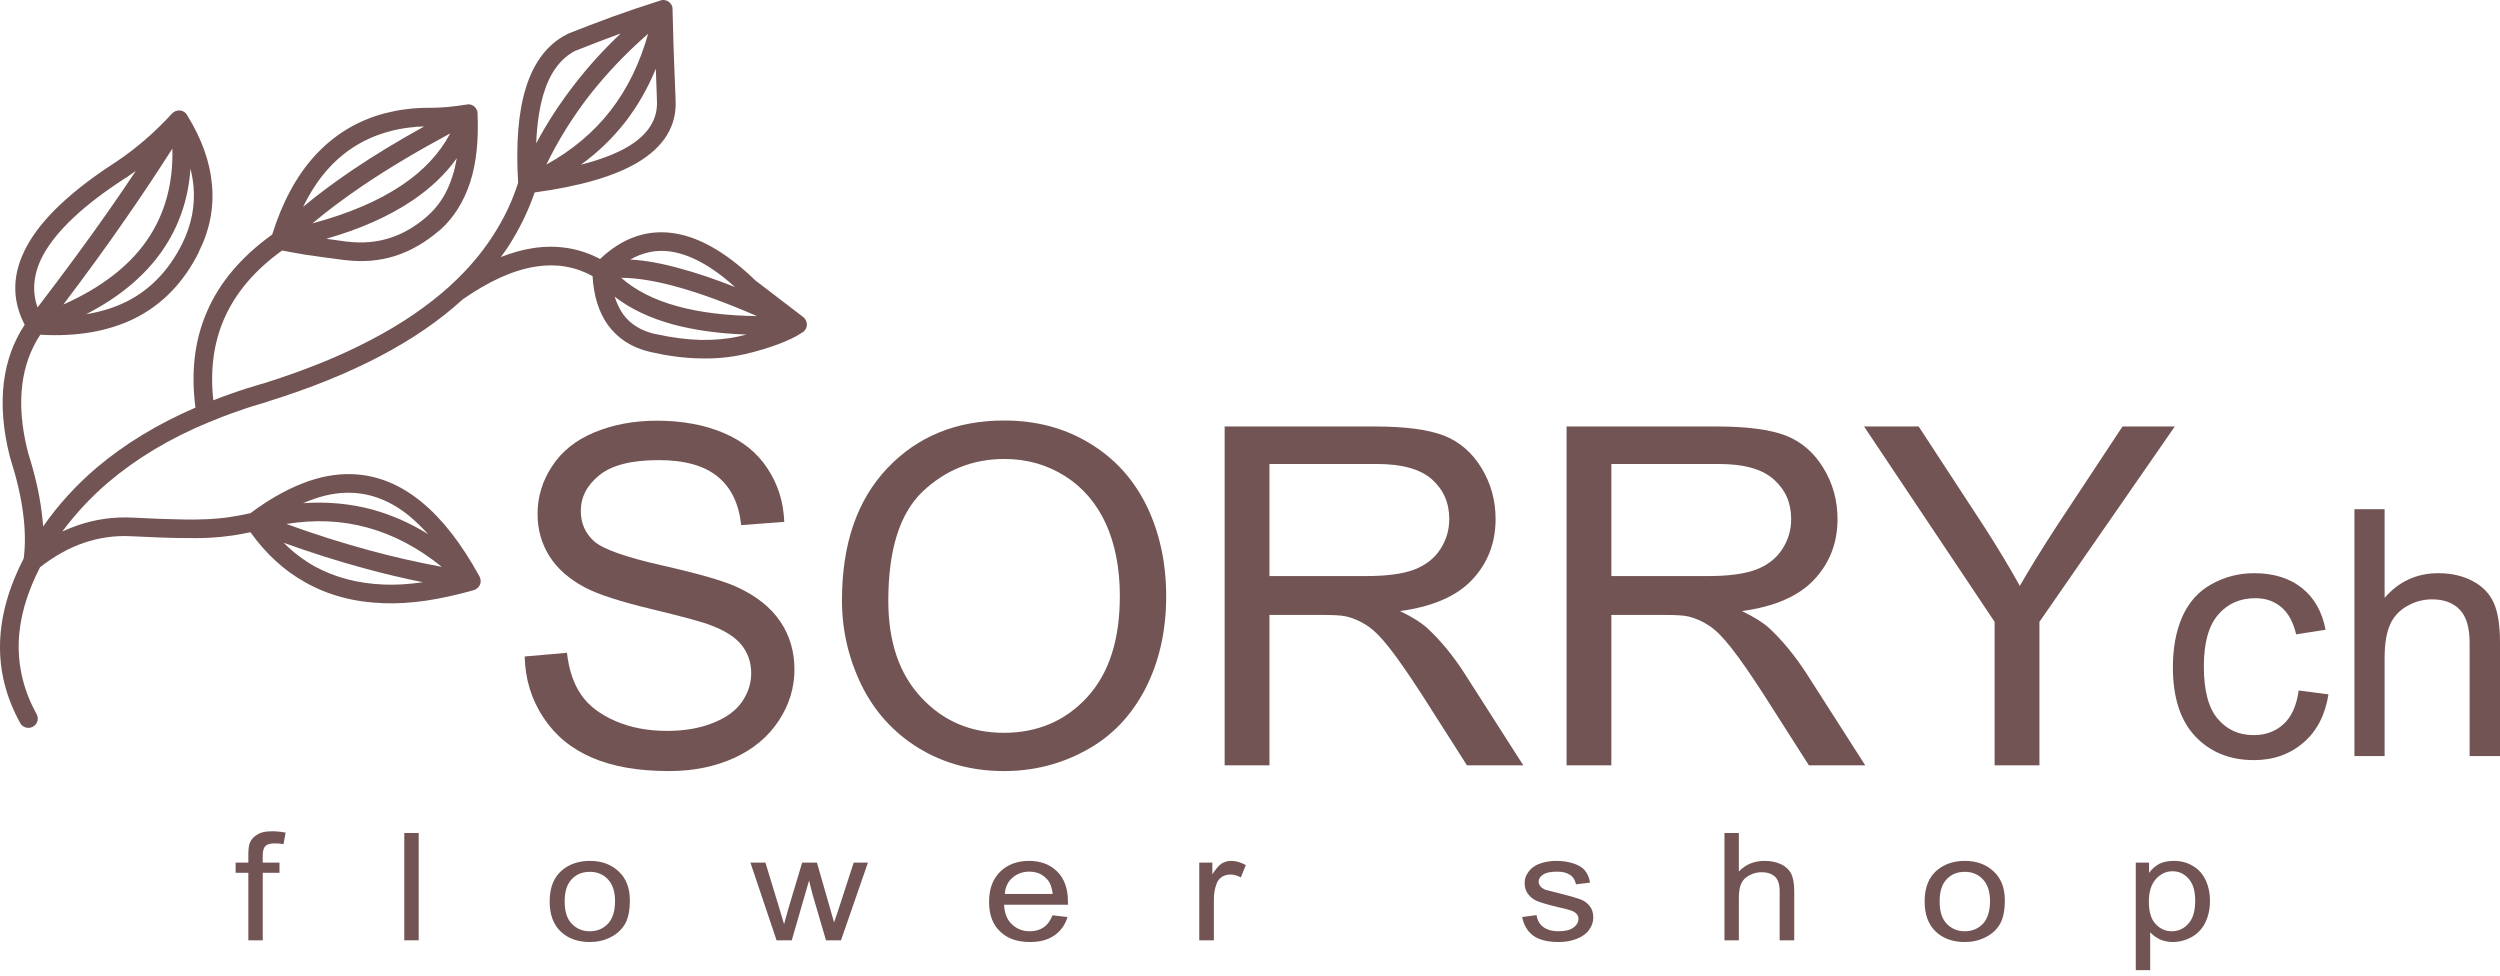 <?xml version="1.0" encoding="UTF-8"?> <svg xmlns="http://www.w3.org/2000/svg" width="105" height="41" viewBox="0 0 105 41" fill="none"> <path d="M22.036 27.572L23.813 27.418C23.893 28.129 24.087 28.71 24.402 29.171C24.709 29.623 25.186 29.994 25.832 30.277C26.478 30.56 27.205 30.697 28.012 30.697C28.731 30.697 29.369 30.592 29.919 30.374C30.468 30.164 30.88 29.873 31.146 29.502C31.413 29.122 31.55 28.718 31.55 28.282C31.55 27.83 31.421 27.442 31.163 27.111C30.904 26.78 30.476 26.497 29.878 26.271C29.499 26.118 28.651 25.892 27.342 25.577C26.034 25.262 25.121 24.963 24.596 24.688C23.918 24.333 23.409 23.889 23.078 23.363C22.747 22.838 22.577 22.241 22.577 21.587C22.577 20.868 22.779 20.198 23.191 19.576C23.595 18.954 24.192 18.477 24.976 18.154C25.759 17.831 26.631 17.669 27.584 17.669C28.642 17.669 29.571 17.839 30.379 18.178C31.187 18.517 31.809 19.018 32.237 19.68C32.673 20.335 32.907 21.086 32.939 21.918L31.13 22.055C31.033 21.159 30.71 20.48 30.145 20.02C29.587 19.559 28.756 19.325 27.665 19.325C26.526 19.325 25.695 19.535 25.178 19.955C24.653 20.375 24.394 20.876 24.394 21.465C24.394 21.974 24.58 22.394 24.943 22.726C25.307 23.057 26.26 23.396 27.786 23.743C29.321 24.09 30.371 24.389 30.936 24.648C31.768 25.027 32.374 25.512 32.77 26.102C33.166 26.683 33.367 27.361 33.367 28.121C33.367 28.88 33.149 29.599 32.713 30.261C32.277 30.931 31.655 31.456 30.848 31.828C30.032 32.2 29.119 32.385 28.101 32.385C26.817 32.385 25.735 32.2 24.863 31.82C23.99 31.448 23.312 30.883 22.819 30.132C22.319 29.373 22.06 28.525 22.036 27.572Z" fill="#735454"></path> <path d="M37.309 25.237C37.309 26.958 37.769 28.306 38.69 29.292C39.611 30.285 40.766 30.778 42.163 30.778C43.577 30.778 44.748 30.277 45.66 29.284C46.581 28.282 47.033 26.869 47.033 25.035C47.033 23.881 46.84 22.871 46.452 22.007C46.056 21.142 45.483 20.472 44.731 19.996C43.972 19.519 43.132 19.277 42.187 19.277C40.855 19.277 39.708 19.737 38.747 20.65C37.785 21.57 37.309 23.097 37.309 25.237ZM35.362 25.213C35.362 22.847 36.001 20.997 37.269 19.664C38.537 18.324 40.176 17.661 42.179 17.661C43.496 17.661 44.683 17.968 45.733 18.598C46.791 19.228 47.591 20.101 48.148 21.223C48.697 22.346 48.98 23.622 48.98 25.044C48.98 26.489 48.689 27.782 48.108 28.92C47.518 30.059 46.694 30.923 45.628 31.505C44.562 32.094 43.407 32.385 42.171 32.385C40.83 32.385 39.635 32.062 38.577 31.416C37.527 30.77 36.727 29.881 36.178 28.767C35.637 27.644 35.362 26.465 35.362 25.213Z" fill="#735454"></path> <path d="M53.317 24.195H57.364C58.228 24.195 58.898 24.107 59.383 23.929C59.867 23.743 60.239 23.46 60.489 23.073C60.748 22.677 60.869 22.257 60.869 21.797C60.869 21.118 60.627 20.569 60.142 20.133C59.649 19.697 58.874 19.487 57.824 19.487H53.317V24.195ZM51.435 32.143V17.912H57.743C59.011 17.912 59.98 18.041 60.635 18.291C61.297 18.55 61.822 19.002 62.218 19.648C62.613 20.294 62.815 21.013 62.815 21.797C62.815 22.806 62.484 23.654 61.83 24.349C61.176 25.043 60.166 25.48 58.801 25.665C59.302 25.908 59.681 26.142 59.94 26.376C60.489 26.885 61.014 27.515 61.499 28.266L63.978 32.143H61.612L59.722 29.179C59.173 28.331 58.72 27.676 58.365 27.224C58.01 26.772 57.695 26.449 57.412 26.271C57.129 26.085 56.839 25.964 56.548 25.891C56.338 25.843 55.99 25.827 55.506 25.827H53.317V32.143H51.435Z" fill="#735454"></path> <path d="M67.677 24.195H71.724C72.588 24.195 73.258 24.107 73.743 23.929C74.228 23.743 74.599 23.46 74.85 23.073C75.108 22.677 75.229 22.257 75.229 21.797C75.229 21.118 74.987 20.569 74.494 20.133C74.01 19.697 73.234 19.487 72.184 19.487H67.677V24.195ZM65.796 32.143V17.912H72.103C73.371 17.912 74.341 18.041 74.995 18.291C75.657 18.55 76.182 19.002 76.578 19.648C76.974 20.294 77.176 21.013 77.176 21.797C77.176 22.806 76.844 23.654 76.19 24.349C75.536 25.043 74.526 25.48 73.162 25.665C73.662 25.908 74.042 26.142 74.3 26.376C74.85 26.885 75.367 27.515 75.859 28.266L78.339 32.143H75.972L74.082 29.179C73.533 28.331 73.081 27.676 72.725 27.224C72.37 26.772 72.055 26.449 71.772 26.271C71.49 26.085 71.199 25.964 70.908 25.891C70.698 25.843 70.351 25.827 69.858 25.827H67.677V32.143H65.796Z" fill="#735454"></path> <path d="M83.774 32.143V26.118L78.29 17.912H80.584L83.387 22.2C83.904 23.008 84.388 23.808 84.832 24.607C85.26 23.864 85.777 23.024 86.383 22.095L89.145 17.912H91.342L85.656 26.118V32.143H83.774Z" fill="#735454"></path> <path d="M96.544 29.001L97.796 29.163C97.658 30.027 97.311 30.705 96.746 31.19C96.18 31.674 95.494 31.925 94.67 31.925C93.644 31.925 92.82 31.586 92.19 30.915C91.568 30.245 91.261 29.284 91.261 28.024C91.261 27.216 91.391 26.505 91.657 25.9C91.932 25.294 92.336 24.833 92.885 24.535C93.434 24.228 94.032 24.074 94.678 24.074C95.494 24.074 96.164 24.284 96.681 24.696C97.198 25.108 97.529 25.69 97.674 26.449L96.439 26.643C96.317 26.134 96.116 25.754 95.817 25.504C95.518 25.245 95.154 25.124 94.726 25.124C94.088 25.124 93.563 25.35 93.168 25.811C92.764 26.271 92.562 26.998 92.562 27.991C92.562 29.001 92.756 29.736 93.143 30.188C93.531 30.649 94.032 30.875 94.654 30.875C95.154 30.875 95.575 30.721 95.906 30.415C96.245 30.108 96.455 29.639 96.544 29.001Z" fill="#735454"></path> <path d="M98.886 31.755V21.385H100.154V25.108C100.752 24.422 101.503 24.074 102.407 24.074C102.965 24.074 103.441 24.187 103.853 24.405C104.265 24.623 104.556 24.922 104.733 25.31C104.911 25.698 105 26.263 105 26.998V31.755H103.724V26.998C103.724 26.36 103.587 25.892 103.312 25.609C103.037 25.318 102.65 25.173 102.141 25.173C101.769 25.173 101.414 25.27 101.083 25.463C100.752 25.657 100.509 25.924 100.372 26.263C100.227 26.594 100.154 27.055 100.154 27.644V31.755H98.886Z" fill="#735454"></path> <path d="M10.43 39.493V36.658H9.896V36.23H10.43V35.883C10.43 35.664 10.454 35.503 10.494 35.398C10.551 35.253 10.656 35.139 10.809 35.051C10.954 34.954 11.165 34.913 11.431 34.913C11.601 34.913 11.786 34.929 11.996 34.97L11.908 35.455C11.778 35.43 11.657 35.422 11.544 35.422C11.358 35.422 11.229 35.455 11.156 35.527C11.076 35.6 11.035 35.729 11.035 35.931V36.23H11.738V36.658H11.035V39.493H10.43Z" fill="#735454"></path> <path d="M16.98 34.986H17.585V39.493H16.98V34.986Z" fill="#735454"></path> <path d="M23.716 37.861C23.716 38.281 23.813 38.588 24.015 38.798C24.217 39.008 24.467 39.113 24.774 39.113C25.073 39.113 25.331 39.008 25.533 38.798C25.727 38.588 25.832 38.273 25.832 37.845C25.832 37.441 25.727 37.134 25.525 36.924C25.323 36.714 25.073 36.617 24.774 36.617C24.467 36.617 24.217 36.714 24.015 36.924C23.813 37.134 23.716 37.441 23.716 37.861ZM23.086 37.861C23.086 37.255 23.272 36.811 23.643 36.52C23.95 36.278 24.33 36.157 24.774 36.157C25.267 36.157 25.67 36.302 25.985 36.601C26.3 36.892 26.454 37.296 26.454 37.813C26.454 38.233 26.389 38.564 26.252 38.806C26.107 39.048 25.905 39.234 25.646 39.363C25.38 39.501 25.089 39.565 24.774 39.565C24.273 39.565 23.861 39.42 23.554 39.129C23.239 38.83 23.086 38.41 23.086 37.861Z" fill="#735454"></path> <path d="M32.616 39.493L31.518 36.23H32.148L32.721 38.112L32.931 38.814C32.939 38.782 33.004 38.556 33.117 38.144L33.691 36.23H34.312L34.854 38.12L35.031 38.742L35.241 38.12L35.855 36.23H36.453L35.322 39.493H34.692L34.119 37.538L33.981 36.981L33.254 39.493H32.616Z" fill="#735454"></path> <path d="M42.203 37.546H44.215C44.182 37.272 44.109 37.07 43.98 36.932C43.786 36.714 43.536 36.609 43.229 36.609C42.947 36.609 42.712 36.698 42.518 36.868C42.325 37.037 42.22 37.264 42.203 37.546ZM44.206 38.443L44.836 38.515C44.731 38.846 44.554 39.105 44.279 39.291C44.013 39.477 43.673 39.565 43.253 39.565C42.728 39.565 42.308 39.42 42.002 39.121C41.695 38.83 41.541 38.419 41.541 37.885C41.541 37.336 41.695 36.916 42.01 36.609C42.316 36.31 42.72 36.157 43.221 36.157C43.698 36.157 44.093 36.302 44.4 36.601C44.699 36.9 44.853 37.32 44.853 37.853C44.853 37.885 44.853 37.934 44.853 37.998H42.171C42.187 38.362 42.3 38.636 42.502 38.822C42.704 39.016 42.955 39.113 43.253 39.113C43.48 39.113 43.673 39.056 43.827 38.952C43.988 38.846 44.109 38.677 44.206 38.443Z" fill="#735454"></path> <path d="M50.369 39.493V36.23H50.918V36.722C51.064 36.496 51.193 36.343 51.306 36.27C51.427 36.197 51.556 36.157 51.702 36.157C51.904 36.157 52.114 36.214 52.324 36.335L52.114 36.852C51.968 36.771 51.823 36.73 51.669 36.73C51.54 36.73 51.419 36.763 51.314 36.835C51.201 36.908 51.128 37.013 51.088 37.142C51.015 37.336 50.983 37.554 50.983 37.78V39.493H50.369Z" fill="#735454"></path> <path d="M63.93 38.515L64.536 38.435C64.568 38.653 64.665 38.822 64.818 38.935C64.972 39.048 65.19 39.113 65.464 39.113C65.747 39.113 65.957 39.056 66.094 38.952C66.224 38.855 66.296 38.733 66.296 38.588C66.296 38.467 66.232 38.37 66.111 38.297C66.03 38.249 65.82 38.184 65.489 38.112C65.044 38.007 64.737 37.918 64.56 37.845C64.39 37.772 64.261 37.667 64.164 37.53C64.075 37.401 64.035 37.255 64.035 37.094C64.035 36.949 64.067 36.819 64.148 36.69C64.221 36.569 64.317 36.464 64.447 36.383C64.536 36.319 64.665 36.27 64.834 36.222C64.996 36.181 65.174 36.157 65.359 36.157C65.642 36.157 65.892 36.197 66.103 36.27C66.312 36.343 66.474 36.44 66.571 36.569C66.676 36.69 66.749 36.86 66.781 37.07L66.191 37.142C66.159 36.981 66.086 36.843 65.957 36.755C65.82 36.658 65.642 36.609 65.4 36.609C65.125 36.609 64.923 36.65 64.802 36.739C64.681 36.819 64.624 36.916 64.624 37.029C64.624 37.102 64.649 37.167 64.697 37.223C64.746 37.288 64.826 37.336 64.931 37.377C64.996 37.393 65.174 37.441 65.472 37.514C65.9 37.619 66.199 37.708 66.377 37.772C66.547 37.837 66.676 37.934 66.773 38.063C66.87 38.184 66.918 38.346 66.918 38.532C66.918 38.717 66.862 38.895 66.74 39.056C66.627 39.218 66.45 39.339 66.232 39.428C66.005 39.517 65.755 39.565 65.472 39.565C65.004 39.565 64.649 39.477 64.398 39.299C64.156 39.121 64.002 38.863 63.93 38.515Z" fill="#735454"></path> <path d="M72.427 39.493V34.986H73.032V36.601C73.323 36.302 73.678 36.157 74.115 36.157C74.381 36.157 74.607 36.205 74.809 36.302C75.003 36.391 75.14 36.529 75.229 36.69C75.31 36.86 75.358 37.102 75.358 37.425V39.493H74.745V37.425C74.745 37.15 74.68 36.949 74.551 36.819C74.413 36.698 74.228 36.633 73.985 36.633C73.808 36.633 73.638 36.674 73.477 36.763C73.315 36.843 73.202 36.957 73.137 37.102C73.065 37.247 73.032 37.449 73.032 37.708V39.493H72.427Z" fill="#735454"></path> <path d="M81.465 37.861C81.465 38.281 81.561 38.588 81.763 38.798C81.965 39.008 82.216 39.113 82.522 39.113C82.829 39.113 83.08 39.008 83.282 38.798C83.476 38.588 83.581 38.273 83.581 37.845C83.581 37.441 83.476 37.134 83.274 36.924C83.072 36.714 82.821 36.617 82.522 36.617C82.216 36.617 81.965 36.714 81.763 36.924C81.561 37.134 81.465 37.441 81.465 37.861ZM80.835 37.861C80.835 37.255 81.02 36.811 81.392 36.52C81.699 36.278 82.078 36.157 82.522 36.157C83.015 36.157 83.419 36.302 83.734 36.601C84.049 36.892 84.203 37.296 84.203 37.813C84.203 38.233 84.138 38.564 84.001 38.806C83.863 39.048 83.653 39.234 83.395 39.363C83.128 39.501 82.838 39.565 82.522 39.565C82.022 39.565 81.61 39.42 81.303 39.129C80.988 38.83 80.835 38.41 80.835 37.861Z" fill="#735454"></path> <path d="M90.252 37.877C90.252 38.297 90.349 38.612 90.534 38.806C90.72 39.008 90.947 39.113 91.213 39.113C91.488 39.113 91.722 39.008 91.908 38.798C92.101 38.588 92.198 38.273 92.198 37.837C92.198 37.417 92.109 37.11 91.916 36.9C91.73 36.69 91.504 36.593 91.245 36.593C90.979 36.593 90.753 36.698 90.551 36.916C90.349 37.142 90.252 37.457 90.252 37.877ZM89.703 40.745V36.23H90.26V36.658C90.389 36.488 90.534 36.367 90.696 36.278C90.866 36.197 91.068 36.157 91.302 36.157C91.609 36.157 91.875 36.23 92.109 36.375C92.344 36.512 92.521 36.714 92.643 36.981C92.764 37.239 92.82 37.522 92.82 37.837C92.82 38.168 92.756 38.467 92.626 38.742C92.497 39.008 92.303 39.21 92.053 39.355C91.794 39.493 91.536 39.565 91.253 39.565C91.052 39.565 90.874 39.525 90.712 39.452C90.551 39.371 90.413 39.275 90.308 39.154V40.745H89.703Z" fill="#735454"></path> <path d="M18.91 11.999C18.918 11.992 18.926 11.983 18.934 11.975C19.629 11.337 20.218 10.651 20.687 9.924C21.147 9.221 21.511 8.47 21.761 7.678C21.664 6.039 21.769 4.714 22.084 3.697C22.424 2.598 23.005 1.847 23.821 1.435C23.829 1.427 23.837 1.427 23.845 1.419C24.459 1.177 25.089 0.934 25.751 0.692C26.397 0.458 27.052 0.24 27.714 0.03C27.867 -0.035 28.053 0.006 28.166 0.151C28.231 0.232 28.255 0.321 28.247 0.418C28.255 0.765 28.271 1.249 28.287 1.879C28.311 2.509 28.336 3.293 28.376 4.222C28.424 5.288 27.891 6.16 26.785 6.822C25.808 7.404 24.362 7.824 22.456 8.082C22.181 8.882 21.81 9.633 21.349 10.352C21.244 10.505 21.147 10.651 21.034 10.796C21.511 10.61 21.971 10.481 22.415 10.416C23.417 10.271 24.346 10.425 25.202 10.877C26.107 10.021 27.1 9.657 28.166 9.778C29.273 9.9 30.452 10.554 31.688 11.741L31.72 11.773L33.715 13.3C33.876 13.413 33.933 13.623 33.852 13.801C33.812 13.865 33.763 13.93 33.699 13.962C33.44 14.14 33.101 14.301 32.689 14.455C32.285 14.608 31.801 14.754 31.251 14.883H31.235C30.67 15.012 30.064 15.069 29.418 15.053C28.764 15.044 28.085 14.956 27.366 14.794C27.35 14.794 27.342 14.794 27.326 14.786C26.543 14.608 25.945 14.221 25.525 13.639C25.153 13.114 24.935 12.436 24.887 11.596C24.168 11.2 23.385 11.063 22.537 11.192C21.584 11.329 20.55 11.798 19.435 12.573C18.466 13.461 17.295 14.261 15.938 14.972C14.581 15.682 13.022 16.312 11.278 16.854C11.27 16.862 11.253 16.862 11.245 16.87C10.801 16.999 10.373 17.128 9.977 17.274C9.573 17.411 9.178 17.564 8.79 17.726C8.782 17.726 8.774 17.734 8.766 17.734C7.126 18.413 5.721 19.261 4.542 20.262C3.815 20.884 3.177 21.57 2.619 22.322C2.837 22.225 3.047 22.136 3.265 22.063C4.009 21.805 4.784 21.7 5.575 21.74C6.335 21.78 6.965 21.805 7.49 21.813C8.007 21.829 8.427 21.821 8.733 21.805C9.032 21.788 9.339 21.764 9.654 21.716C9.937 21.675 10.228 21.619 10.518 21.554C11.261 20.997 11.988 20.585 12.683 20.311C13.418 20.02 14.121 19.89 14.799 19.915H14.807C15.833 19.955 16.802 20.343 17.699 21.078C18.571 21.788 19.379 22.83 20.13 24.195C20.178 24.276 20.194 24.365 20.186 24.462C20.162 24.615 20.049 24.736 19.904 24.785C19.193 24.987 18.522 25.132 17.892 25.229C17.254 25.318 16.665 25.358 16.108 25.334C14.88 25.294 13.79 25.003 12.828 24.462C11.94 23.969 11.173 23.267 10.518 22.354C10.268 22.41 10.018 22.451 9.767 22.491C9.436 22.54 9.105 22.572 8.774 22.588C8.451 22.604 8.015 22.604 7.473 22.596C6.924 22.588 6.278 22.556 5.535 22.523C4.849 22.483 4.17 22.58 3.524 22.798C2.886 23.016 2.272 23.363 1.682 23.824C1.109 24.939 0.81 25.997 0.786 27.014C0.762 28.048 1.012 29.041 1.537 29.994C1.642 30.18 1.577 30.415 1.384 30.52C1.198 30.625 0.956 30.56 0.851 30.374C0.253 29.292 -0.03 28.169 0.002 26.998C0.035 25.859 0.366 24.672 0.996 23.452C1.069 22.887 1.061 22.265 0.972 21.578C0.883 20.868 0.705 20.101 0.439 19.269C0.431 19.252 0.431 19.236 0.422 19.212C0.124 18.057 0.043 16.999 0.164 16.038C0.277 15.149 0.568 14.35 1.036 13.639C0.479 12.565 0.511 11.466 1.133 10.328C1.755 9.189 2.991 8.018 4.84 6.822C5.269 6.54 5.68 6.225 6.076 5.885C6.472 5.546 6.852 5.175 7.223 4.771C7.28 4.706 7.368 4.658 7.465 4.642C7.635 4.617 7.797 4.706 7.869 4.852C8.475 5.837 8.822 6.806 8.903 7.759C8.992 8.728 8.806 9.673 8.346 10.586H8.354C7.716 11.862 6.819 12.791 5.656 13.373C4.558 13.914 3.241 14.148 1.691 14.059C1.287 14.673 1.036 15.367 0.939 16.135C0.826 16.991 0.907 17.96 1.182 19.026C1.464 19.907 1.65 20.722 1.747 21.482C1.779 21.7 1.796 21.91 1.812 22.112C2.434 21.215 3.177 20.399 4.033 19.664C5.212 18.663 6.601 17.815 8.208 17.12C8.015 15.642 8.168 14.301 8.685 13.106C9.218 11.862 10.139 10.78 11.431 9.851C11.859 8.486 12.457 7.38 13.224 6.54C14.032 5.659 15.009 5.062 16.172 4.755C16.471 4.682 16.77 4.617 17.077 4.585C17.375 4.545 17.674 4.529 17.973 4.529C18.24 4.529 18.514 4.52 18.781 4.496C19.055 4.472 19.33 4.432 19.597 4.391C19.621 4.383 19.653 4.383 19.686 4.383H19.702C19.734 4.383 19.758 4.391 19.782 4.399H19.791C19.799 4.407 19.807 4.407 19.815 4.407L19.823 4.415H19.831L19.839 4.424H19.847C19.912 4.456 19.96 4.504 20 4.569L20.009 4.577V4.585C20.017 4.601 20.025 4.617 20.033 4.634L20.041 4.642V4.65C20.057 4.69 20.065 4.739 20.057 4.779C20.105 5.885 20.009 6.839 19.75 7.646C19.476 8.486 19.047 9.165 18.458 9.682H18.45C17.868 10.182 17.254 10.538 16.6 10.748C15.938 10.958 15.243 11.014 14.516 10.925C14.5 10.925 14.492 10.925 14.484 10.925C13.822 10.836 13.256 10.764 12.788 10.691C12.408 10.627 12.093 10.57 11.851 10.521C10.696 11.345 9.88 12.315 9.404 13.413C8.968 14.423 8.822 15.561 8.96 16.813C9.202 16.716 9.452 16.619 9.719 16.531C10.147 16.377 10.591 16.24 11.027 16.111H11.043C12.748 15.578 14.258 14.972 15.574 14.277C16.883 13.599 17.989 12.831 18.91 11.999ZM28.077 10.554C27.52 10.489 26.987 10.61 26.47 10.901C27.092 10.933 27.811 11.063 28.61 11.289C29.297 11.475 30.056 11.733 30.872 12.056C29.87 11.152 28.933 10.651 28.077 10.554ZM31.074 14.116C31.171 14.1 31.259 14.075 31.348 14.051C30.177 14.011 29.151 13.865 28.255 13.623C27.286 13.356 26.47 12.969 25.816 12.46C25.905 12.735 26.018 12.977 26.163 13.187C26.462 13.607 26.914 13.889 27.504 14.027C27.512 14.027 27.52 14.027 27.528 14.027C28.206 14.18 28.845 14.261 29.434 14.277C30.016 14.285 30.557 14.237 31.058 14.124L31.074 14.116ZM28.408 12.04C27.496 11.79 26.72 11.668 26.09 11.668C26.696 12.201 27.48 12.597 28.457 12.864C29.394 13.122 30.508 13.259 31.793 13.276C30.508 12.718 29.378 12.306 28.408 12.04ZM7.239 6.241C6.633 7.194 5.963 8.203 5.22 9.27C4.445 10.392 3.589 11.563 2.66 12.791C4.235 12.088 5.406 11.192 6.165 10.101C6.916 9.019 7.28 7.727 7.239 6.241ZM4.582 8.825C4.978 8.26 5.349 7.711 5.705 7.178C5.559 7.275 5.422 7.38 5.277 7.477V7.468L5.269 7.477C3.532 8.599 2.385 9.673 1.82 10.699C1.408 11.458 1.327 12.201 1.577 12.912C2.684 11.466 3.685 10.11 4.582 8.825ZM6.803 10.546C6.068 11.596 5.01 12.484 3.621 13.195C4.243 13.098 4.8 12.92 5.309 12.67C6.31 12.169 7.094 11.353 7.651 10.239C8.039 9.455 8.2 8.648 8.128 7.824C8.103 7.582 8.063 7.331 7.998 7.089C7.91 8.389 7.506 9.536 6.803 10.546ZM22.835 3.923C22.658 4.504 22.553 5.207 22.52 6.023C22.981 5.15 23.522 4.327 24.136 3.535C24.709 2.792 25.355 2.081 26.066 1.411L26.01 1.427C25.388 1.653 24.766 1.896 24.152 2.138C23.546 2.453 23.102 3.051 22.835 3.923ZM27.593 4.246C27.576 3.753 27.56 3.301 27.544 2.889C27.205 3.713 26.777 4.456 26.26 5.126C25.727 5.805 25.105 6.41 24.394 6.919C25.21 6.709 25.872 6.459 26.389 6.152C27.221 5.651 27.625 5.013 27.593 4.246ZM24.75 4.012C24.047 4.924 23.441 5.894 22.948 6.911C24.031 6.314 24.927 5.562 25.638 4.65C26.349 3.737 26.874 2.655 27.221 1.419C26.284 2.235 25.468 3.099 24.75 4.012ZM12.029 22.007C13.208 22.435 14.371 22.806 15.51 23.113C16.544 23.396 17.561 23.622 18.555 23.808C17.569 23.008 16.527 22.459 15.437 22.16C14.355 21.861 13.216 21.813 12.029 22.007ZM15.308 23.872C14.201 23.573 13.063 23.21 11.916 22.798C12.311 23.194 12.739 23.517 13.208 23.784C14.064 24.252 15.033 24.51 16.132 24.551C16.633 24.575 17.182 24.535 17.763 24.454C16.956 24.292 16.14 24.099 15.308 23.872ZM15.639 21.401C16.447 21.627 17.23 21.966 17.981 22.435C17.723 22.152 17.464 21.902 17.206 21.683C16.439 21.054 15.623 20.73 14.775 20.698C14.201 20.674 13.604 20.787 12.966 21.037C12.893 21.07 12.812 21.102 12.731 21.134C13.733 21.062 14.702 21.151 15.639 21.401ZM13.806 7.065C13.394 7.517 13.038 8.058 12.731 8.688C13.337 8.179 14.024 7.67 14.783 7.154C15.679 6.548 16.689 5.934 17.812 5.312C17.602 5.312 17.384 5.328 17.174 5.36C16.907 5.393 16.649 5.441 16.374 5.514C15.364 5.78 14.508 6.297 13.806 7.065ZM18.999 7.412C19.08 7.17 19.136 6.919 19.185 6.645C18.708 7.315 18.086 7.905 17.319 8.422C16.35 9.076 15.146 9.617 13.701 10.029C13.975 10.069 14.266 10.11 14.581 10.15C14.589 10.15 14.597 10.15 14.605 10.15C15.227 10.223 15.817 10.174 16.366 9.997C16.915 9.827 17.44 9.52 17.933 9.092L17.941 9.084C18.425 8.664 18.781 8.107 18.999 7.412ZM15.219 7.808C14.436 8.341 13.733 8.866 13.119 9.383C14.646 8.971 15.898 8.438 16.883 7.775C17.796 7.162 18.466 6.435 18.91 5.603C17.529 6.346 16.293 7.081 15.219 7.808Z" fill="#735454"></path> </svg> 